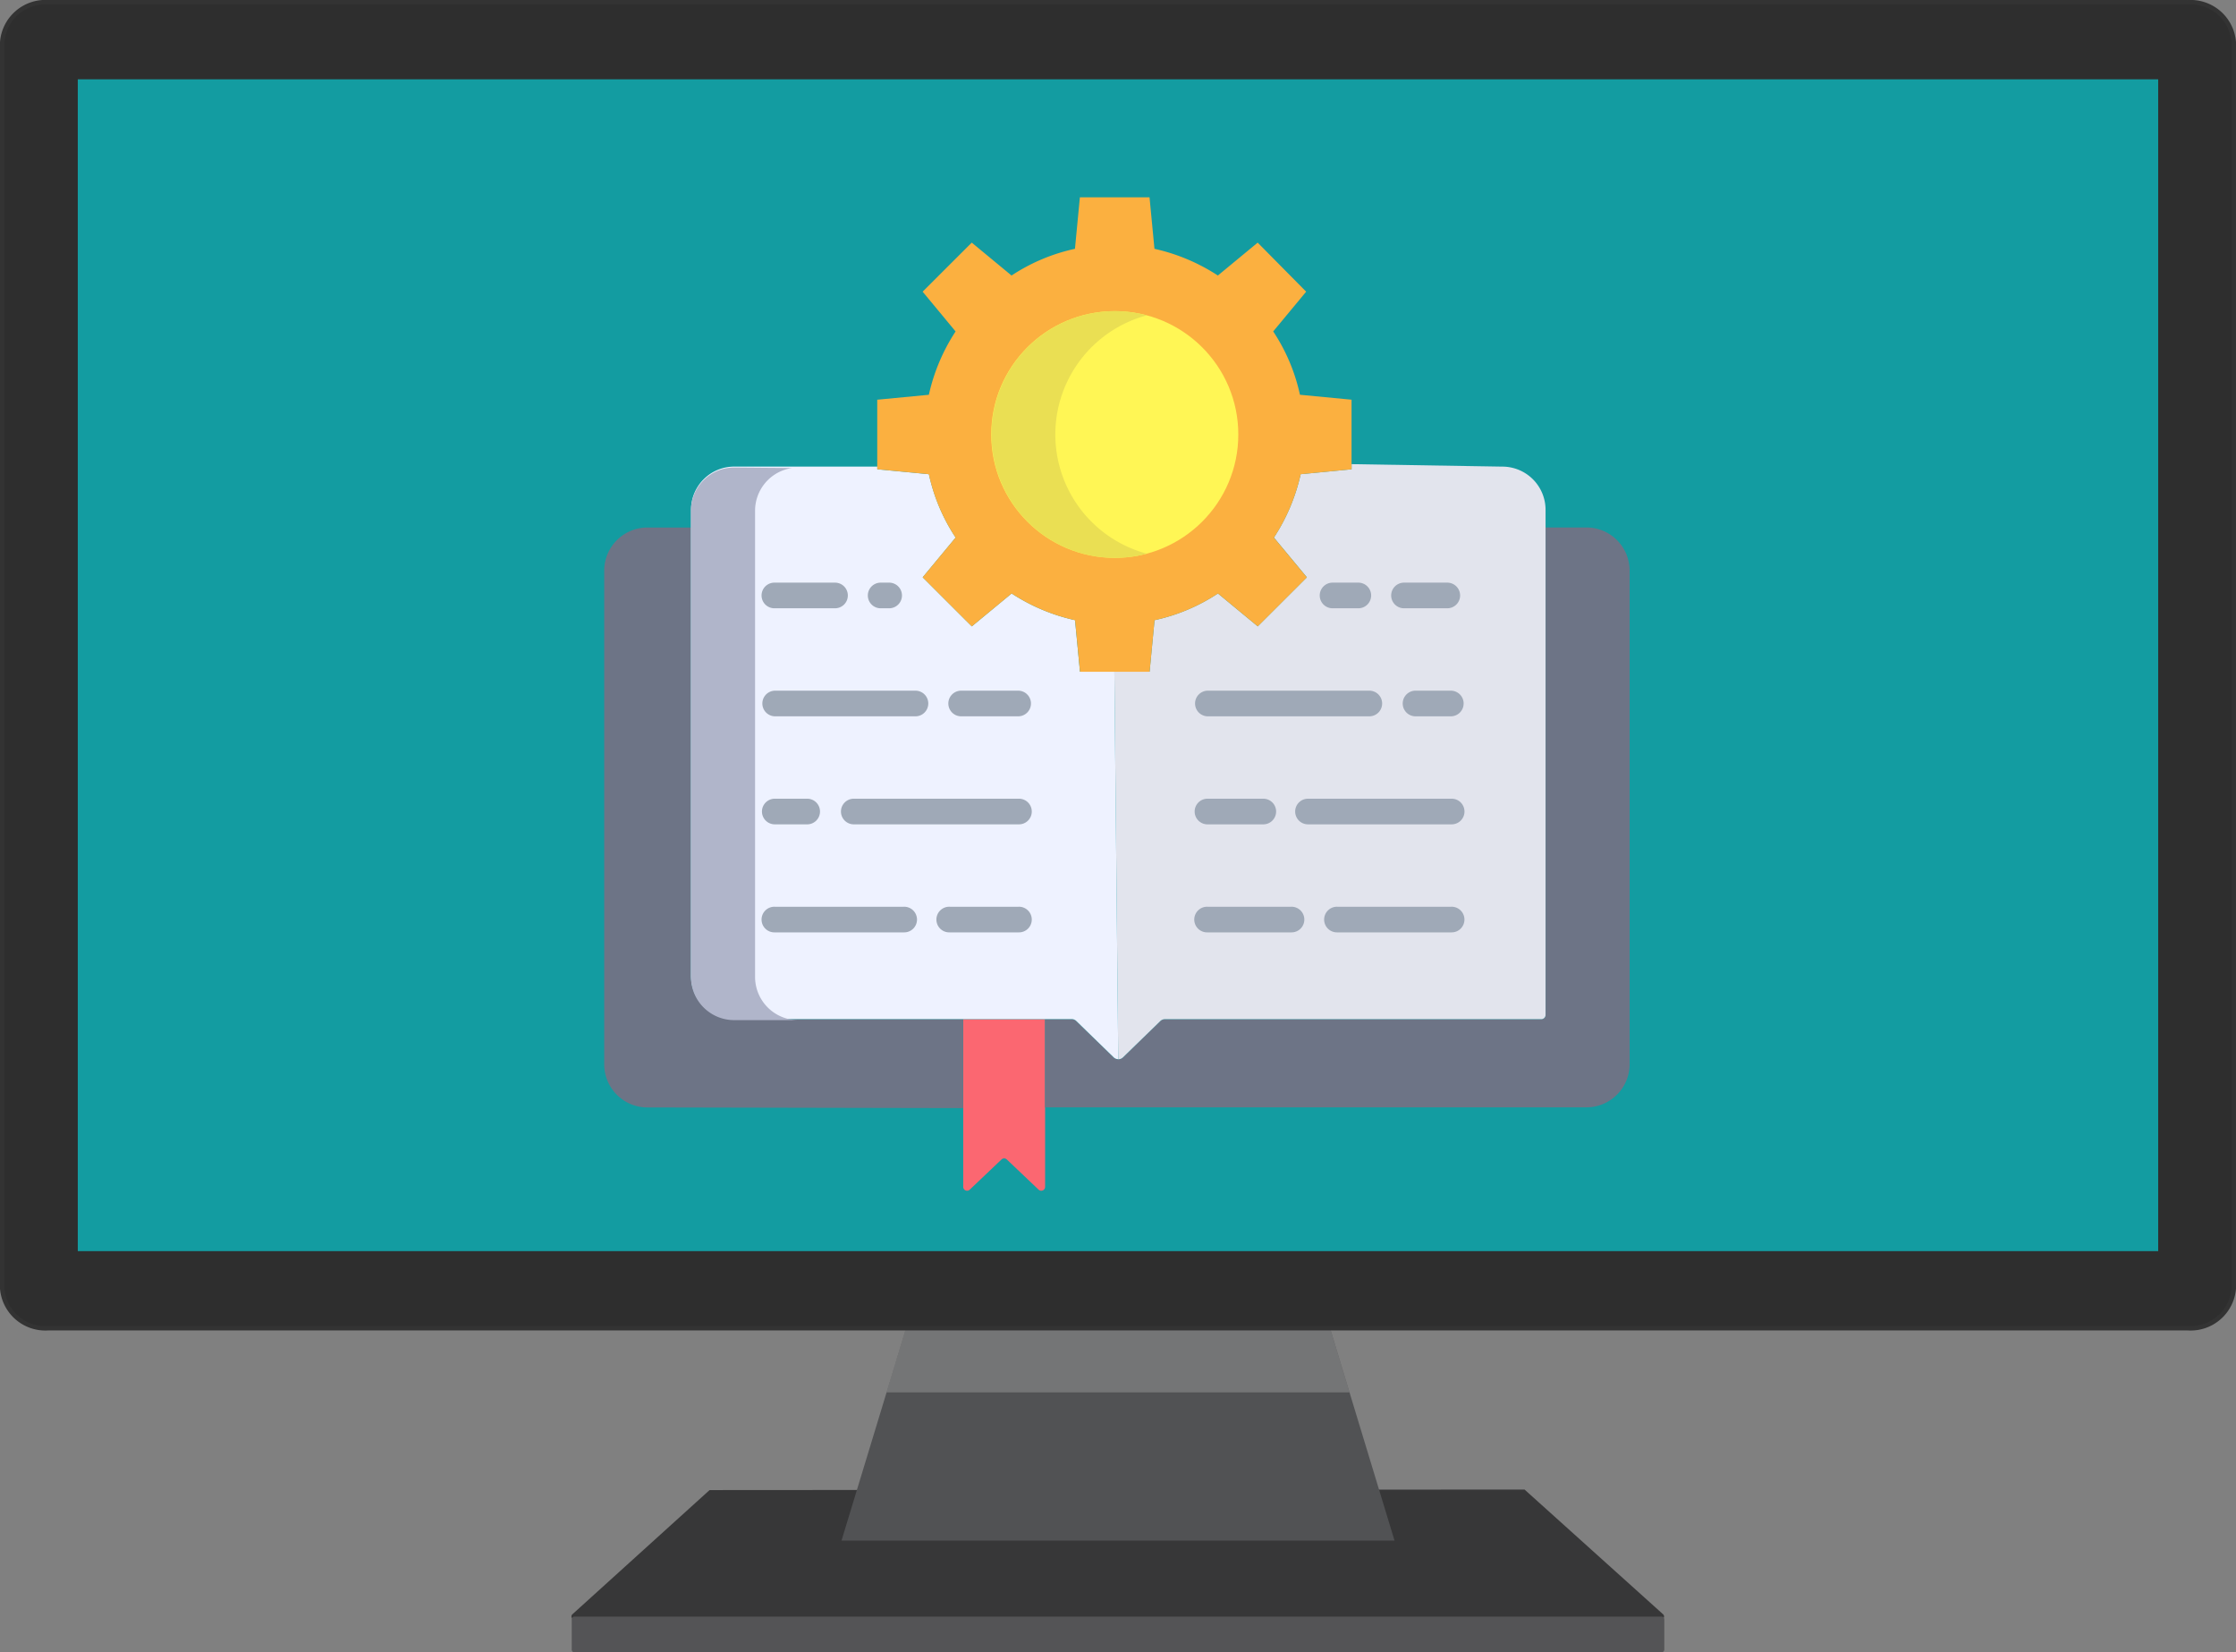 <svg xmlns="http://www.w3.org/2000/svg" width="181.338" height="134" viewBox="0 0 181.338 134">
  <rect x="0" y="0" width="181.338" height="134" fill="#808080" stroke="none"/>
  <g id="img_09" transform="translate(-914 -4732)">
    <g id="グループ_62" data-name="グループ 62" transform="translate(669.75 4277.411)">
      <g id="グループ_51" data-name="グループ 51" transform="translate(290.594 575.387)">
        <g id="グループ_50" data-name="グループ 50" transform="translate(0)">
          <path id="パス_244" data-name="パス 244" d="M656.279,1538.59a.185.185,0,0,1-.171-.141.231.231,0,0,1,.059-.234l11.132-10.079,66.095-.044,11.244,10.123a.231.231,0,0,1,.059.234.185.185,0,0,1-.171.141Z" transform="translate(-656.098 -1528.092)" fill="#373738"/>
        </g>
      </g>
      <g id="グループ_53" data-name="グループ 53" transform="translate(312.492 562.127)">
        <g id="グループ_52" data-name="グループ 52">
          <path id="パス_245" data-name="パス 245" d="M895.551,1427.648H850.7l3.656-12.022,1.629-5.378h34.285l1.629,5.378Z" transform="translate(-850.697 -1410.247)" fill="#515254"/>
        </g>
      </g>
      <g id="グループ_55" data-name="グループ 55" transform="translate(316.148 562.127)" opacity="0.5" style="mix-blend-mode: multiply;isolation: isolate">
        <g id="グループ_54" data-name="グループ 54">
          <path id="パス_246" data-name="パス 246" d="M920.728,1415.626H883.186l1.629-5.378H919.1Z" transform="translate(-883.186 -1410.247)" fill="#989898"/>
        </g>
      </g>
      <g id="グループ_60" data-name="グループ 60" transform="translate(244.25 454.589)">
        <g id="グループ_57" data-name="グループ 57" transform="translate(0.181 0.181)">
          <g id="グループ_56" data-name="グループ 56">
            <path id="パス_247" data-name="パス 247" d="M249.609,563.731a3.513,3.513,0,0,1-3.751-3.2V459.42a3.521,3.521,0,0,1,3.751-3.222H423.083a3.521,3.521,0,0,1,3.751,3.222v101.11a3.513,3.513,0,0,1-3.751,3.2Z" transform="translate(-245.858 -456.198)" fill="#2e2e2e"/>
          </g>
        </g>
        <g id="グループ_59" data-name="グループ 59" transform="translate(0)">
          <g id="グループ_58" data-name="グループ 58">
            <path id="パス_248" data-name="パス 248" d="M421.656,454.951a3.338,3.338,0,0,1,3.57,3.041V559.1a3.337,3.337,0,0,1-3.57,3.021H248.181a3.322,3.322,0,0,1-3.57-3.021V457.992a3.324,3.324,0,0,1,3.57-3.041H421.656m0-.362H248.181a3.7,3.7,0,0,0-3.931,3.4V559.1a3.692,3.692,0,0,0,3.931,3.383H421.656a3.692,3.692,0,0,0,3.931-3.383V457.992a3.7,3.7,0,0,0-3.931-3.4Z" transform="translate(-244.25 -454.589)" fill="#333"/>
          </g>
        </g>
      </g>
      <g id="グループ_61" data-name="グループ 61" transform="translate(290.614 585.692)">
        <path id="パス_249" data-name="パス 249" d="M656.5,1622.56a.222.222,0,0,1-.222-.224v-2.449a.223.223,0,0,1,.222-.224h88.165a.223.223,0,0,1,.222.224v2.449a.223.223,0,0,1-.222.224Z" transform="translate(-656.277 -1619.663)" fill="#545456"/>
      </g>
      <path id="パス_251" data-name="パス 251" d="M0,0H168.719V95.031H0Z" transform="translate(250.559 461.021)" fill="#139ca1"/>
      <path id="パス_250" data-name="パス 250" d="M670.323,1319.082" transform="translate(-378.128 -767.214)" fill="none" stroke="#5cb362" stroke-miterlimit="10" stroke-width="3"/>
    </g>
    <g id="open-book" transform="translate(947 4724.5)">
      <path id="パス_2490" data-name="パス 2490" d="M184.06,408.22v13.6a.312.312,0,0,0,.527.225l2.578-2.45a.312.312,0,0,1,.43,0l2.578,2.45a.312.312,0,0,0,.527-.225v-13.6Z" transform="translate(-138.943 -318.066)" fill="#fb6771"/>
      <path id="パス_2491" data-name="パス 2491" d="M45.117,217.92v7.211l-25.609-.054a3.506,3.506,0,0,1-3.508-3.5V181.546a3.506,3.506,0,0,1,3.508-3.5h3.529v36.374a3.506,3.506,0,0,0,3.508,3.5Z" transform="translate(0 -127.766)" fill="#6d7486"/>
      <path id="パス_2492" data-name="パス 2492" d="M228.314,221.171a.54.54,0,0,0,.381-.152l3.027-2.944a.545.545,0,0,1,.379-.154h30.524a.347.347,0,0,0,.347-.347V178.041h3.306a3.506,3.506,0,0,1,3.508,3.5v40.028a3.506,3.506,0,0,1-3.508,3.5h-43.9V217.92h2.152a.545.545,0,0,1,.379.154l3.027,2.944a.532.532,0,0,0,.376.152Z" transform="translate(-170.624 -127.766)" fill="#6d7486"/>
      <path id="パス_2493" data-name="パス 2493" d="M255.125,196.674l-.315-31.432h2.857l.4-4.179a15.12,15.12,0,0,0,5.142-2.166l3.228,2.668,3.983-3.978-2.673-3.223a15.482,15.482,0,0,0,2.169-5.137l4.134-.4v-.416l12.221.2a3.506,3.506,0,0,1,3.508,3.5v40.964a.347.347,0,0,1-.346.347H258.913a.545.545,0,0,0-.379.154l-3.027,2.943a.54.54,0,0,1-.381.153Z" transform="translate(-197.435 -103.27)" fill="#e2e4ed"/>
      <path id="パス_2494" data-name="パス 2494" d="M90.957,166.193H88.166l-.4-4.179a15.538,15.538,0,0,1-5.142-2.166l-3.228,2.668-3.983-3.978,2.672-3.223a15.049,15.049,0,0,1-2.167-5.137l-4.186-.4v-.217h-11.6a3.5,3.5,0,0,0-3.508,3.5v37.805a3.506,3.506,0,0,0,3.508,3.5H87.49a.545.545,0,0,1,.379.154l3.027,2.943a.532.532,0,0,0,.376.153Z" transform="translate(-33.582 -104.221)" fill="#eef2ff"/>
      <path id="パス_2495" data-name="パス 2495" d="M182.293,45.557l-4.134.4A15.481,15.481,0,0,1,175.99,51.1l2.673,3.223L174.68,58.3l-3.228-2.668a15.12,15.12,0,0,1-5.142,2.166l-.4,4.179h-5.648l-.4-4.179a15.538,15.538,0,0,1-5.142-2.166L151.485,58.3,147.5,54.318l2.672-3.223a15.048,15.048,0,0,1-2.167-5.137l-4.186-.4V39.916l4.186-.4a15.478,15.478,0,0,1,2.167-5.137L147.5,31.154l3.983-3.978,3.228,2.668a15.106,15.106,0,0,1,5.142-2.166l.4-4.179h5.648l.4,4.179a15.553,15.553,0,0,1,5.142,2.166l3.228-2.668,3.933,3.978-2.673,3.223a15.051,15.051,0,0,1,2.169,5.137l4.184.4v5.641Z" transform="translate(-105.675)" fill="#fbb040"/>
      <ellipse id="楕円形_13" data-name="楕円形 13" cx="10.019" cy="10.005" rx="10.019" ry="10.005" transform="translate(47.388 32.731)" fill="#fff655"/>
      <path id="パス_2496" data-name="パス 2496" d="M61.818,191.309V153.495a3.5,3.5,0,0,1,3-3.465l-4.693-.04a3.506,3.506,0,0,0-3.508,3.5v37.814a3.506,3.506,0,0,0,3.508,3.5h5.2A3.506,3.506,0,0,1,61.818,191.309Z" transform="translate(-33.582 -104.575)" fill="#b0b5ca"/>
      <path id="パス_2497" data-name="パス 2497" d="M202.466,86.784a10.009,10.009,0,0,1,7.42-9.663,10.005,10.005,0,1,0,0,19.327,10.01,10.01,0,0,1-7.42-9.664Z" transform="translate(-149.88 -44.048)" fill="#eadf53"/>
      <g id="グループ_345" data-name="グループ 345" transform="translate(28.797 54.751)">
        <path id="パス_2498" data-name="パス 2498" d="M182.634,256.524h-4.686a1.04,1.04,0,0,1,0-2.079h4.686a1.04,1.04,0,0,1,0,2.079Z" transform="translate(-161.828 -245.684)" fill="#9fa9b7"/>
        <path id="パス_2499" data-name="パス 2499" d="M102.344,256.524H90.9a1.04,1.04,0,0,1,0-2.079h11.441a1.04,1.04,0,0,1,0,2.079Z" transform="translate(-89.863 -245.684)" fill="#9fa9b7"/>
        <path id="パス_2500" data-name="パス 2500" d="M141.227,307.091H127.864a1.039,1.039,0,1,1,0-2.079h13.363a1.04,1.04,0,1,1,0,2.079Z" transform="translate(-120.42 -287.49)" fill="#9fa9b7"/>
        <path id="パス_2501" data-name="パス 2501" d="M93.56,307.091H90.9a1.039,1.039,0,1,1,0-2.079H93.56a1.04,1.04,0,0,1,0,2.079Z" transform="translate(-89.863 -287.49)" fill="#9fa9b7"/>
        <path id="パス_2502" data-name="パス 2502" d="M178.32,357.659h-5.59a1.04,1.04,0,1,1,0-2.079h5.59a1.04,1.04,0,1,1,0,2.079Z" transform="translate(-157.513 -329.297)" fill="#9fa9b7"/>
        <path id="パス_2503" data-name="パス 2503" d="M101.365,357.659H90.9a1.04,1.04,0,1,1,0-2.079h10.462a1.04,1.04,0,1,1,0,2.079Z" transform="translate(-89.863 -329.297)" fill="#9fa9b7"/>
        <path id="パス_2504" data-name="パス 2504" d="M141.263,205.956h-.624a1.04,1.04,0,1,1,0-2.079h.624a1.04,1.04,0,1,1,0,2.079Z" transform="translate(-130.983 -203.877)" fill="#9fa9b7"/>
        <path id="パス_2505" data-name="パス 2505" d="M95.756,205.956H90.9a1.04,1.04,0,1,1,0-2.079h4.853a1.04,1.04,0,1,1,0,2.079Z" transform="translate(-89.863 -203.877)" fill="#9fa9b7"/>
        <path id="パス_2506" data-name="パス 2506" d="M389.058,205.956h-3.446a1.04,1.04,0,1,1,0-2.079h3.446a1.04,1.04,0,1,1,0,2.079Z" transform="translate(-333.513 -203.877)" fill="#9fa9b7"/>
        <path id="パス_2507" data-name="パス 2507" d="M354.193,205.956h-2.025a1.04,1.04,0,1,1,0-2.079h2.025a1.04,1.04,0,1,1,0,2.079Z" transform="translate(-305.863 -203.877)" fill="#9fa9b7"/>
        <path id="パス_2508" data-name="パス 2508" d="M393.874,256.524h-2.861a1.04,1.04,0,1,1,0-2.079h2.861a1.04,1.04,0,0,1,0,2.079Z" transform="translate(-337.979 -245.684)" fill="#9fa9b7"/>
        <path id="パス_2509" data-name="パス 2509" d="M306.591,256.524H293.434a1.04,1.04,0,0,1,0-2.079h13.157a1.04,1.04,0,0,1,0,2.079Z" transform="translate(-257.305 -245.684)" fill="#9fa9b7"/>
        <path id="パス_2510" data-name="パス 2510" d="M352.1,307.091H340.481a1.039,1.039,0,1,1,0-2.079H352.1a1.04,1.04,0,1,1,0,2.079Z" transform="translate(-296.201 -287.49)" fill="#9fa9b7"/>
        <path id="パス_2511" data-name="パス 2511" d="M297.928,307.091h-4.495a1.039,1.039,0,1,1,0-2.079h4.495a1.04,1.04,0,1,1,0,2.079Z" transform="translate(-257.305 -287.49)" fill="#9fa9b7"/>
        <path id="パス_2512" data-name="パス 2512" d="M363.461,357.659h-9.234a1.04,1.04,0,1,1,0-2.079h9.234a1.04,1.04,0,1,1,0,2.079Z" transform="translate(-307.565 -329.297)" fill="#9fa9b7"/>
        <path id="パス_2513" data-name="パス 2513" d="M300.216,357.659h-6.782a1.04,1.04,0,1,1,0-2.079h6.782a1.04,1.04,0,1,1,0,2.079Z" transform="translate(-257.305 -329.297)" fill="#9fa9b7"/>
      </g>
    </g>
  </g>
</svg>
